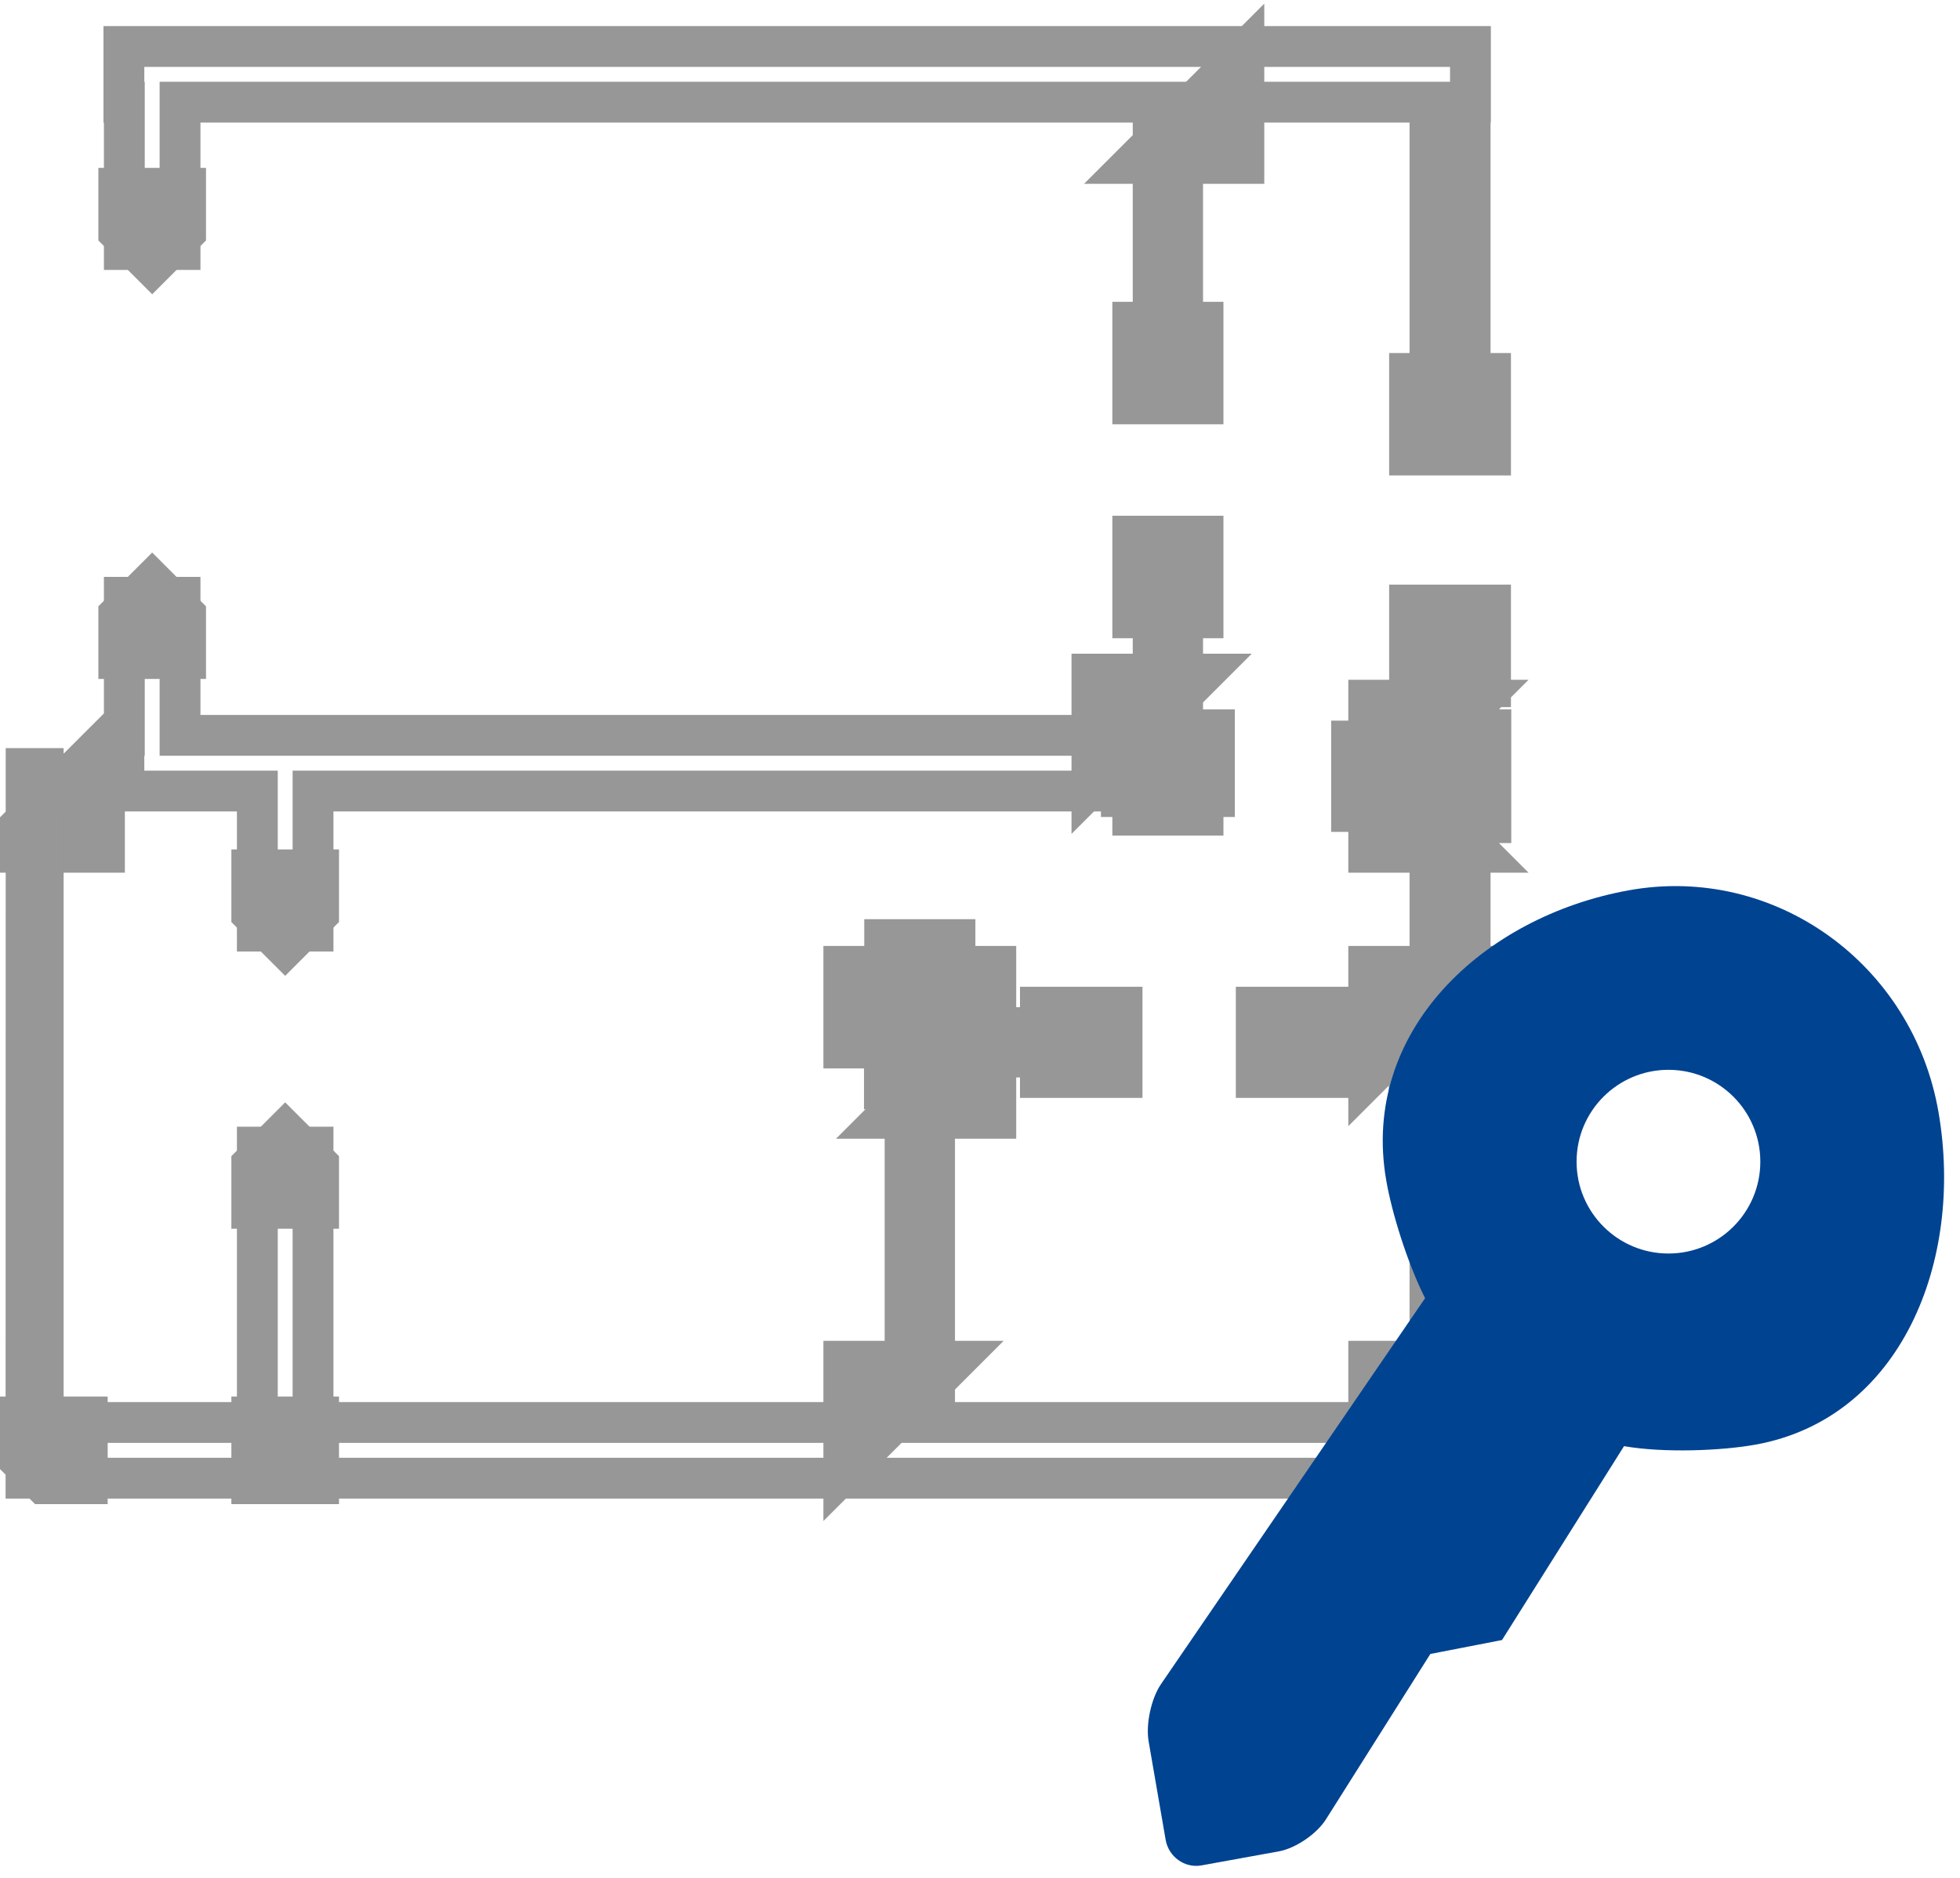 <?xml version="1.0" encoding="UTF-8"?>
<svg width="48px" height="46px" viewBox="0 0 48 46" version="1.1" xmlns="http://www.w3.org/2000/svg" xmlns:xlink="http://www.w3.org/1999/xlink">
    <!-- Generator: Sketch 51.3 (57544) - http://www.bohemiancoding.com/sketch -->
    <title>Group 13</title>
    <desc>Created with Sketch.</desc>
    <defs>
        <path d="M3.885,1.364 L3.885,4.973 L2.521,4.973 L2.521,1.364 L2.51,1.364 L2.51,0 L35.487,0 L35.487,1.364 L35.479,1.364 L35.479,9.508 L34.496,9.508 L34.496,1.364 L28.438,1.364 L28.438,8.254 L27.717,8.254 L27.717,1.364 L3.885,1.364 Z" id="path-1"></path>
        <path d="M5.778,33.706 L5.778,26.96 L7.142,26.96 L7.142,33.706 L21.641,33.706 L21.641,24.755 L21.635,24.755 L21.635,24.033 L21.641,24.033 L21.641,22.377 L22.363,22.377 L22.363,24.033 L26.455,24.033 L26.455,24.755 L22.363,24.755 L22.363,33.706 L34.496,33.706 L34.496,24.755 L30.741,24.755 L30.741,24.033 L34.496,24.033 L34.496,18.238 L33.076,18.238 L33.076,17.513 L34.496,17.513 L34.496,14.182 L35.479,14.182 L35.479,17.513 L35.487,17.513 L35.487,18.238 L35.479,18.238 L35.479,24.033 L35.487,24.033 L35.487,24.755 L35.479,24.755 L35.479,33.706 L35.487,33.706 L35.487,35.07 L35.479,35.07 L35.479,35.139 L34.496,35.139 L34.496,35.07 L0.113,35.07 L0.113,33.706 L0.116,17.687 L0.534,17.687 L0.534,17.82 L2.51,17.82 L2.51,16.874 L2.521,16.874 L2.521,13.492 L3.885,13.492 L3.885,16.874 L27.717,16.874 L27.717,12.495 L28.438,12.495 L28.438,18.329 L27.717,18.329 L27.717,18.238 L7.142,18.238 L7.142,21.669 L5.778,21.669 L5.778,18.238 L2.51,18.238 L0.534,18.238 L0.534,33.706 L5.778,33.706 Z" id="path-2"></path>
    </defs>
    <g id="object_n/construction_reports" stroke="none" stroke-width="1" fill="none" fill-rule="evenodd">
        <g id="lk" transform="translate(-121, -440)" fill-rule="nonzero">
            <g id="Group-13" transform="translate(121.278, 440.855)">
                <g id="Group-14" transform="translate(0.246, 0.284)" stroke="#979797">
                    <g id="Combined-Shape">
                        <path stroke-width="2" d="M28.438,8.254 L27.717,8.254 L27.717,7.254 L28.438,7.254 L28.438,8.254 Z M35.479,9.508 L34.496,9.508 L34.496,8.508 L35.479,8.508 L35.479,9.508 Z M3.521,3.973 L3.521,4.337 L3.203,4.655 L2.885,4.337 L2.885,3.973 L3.521,3.973 Z M29.438,2.364 L28.438,2.364 L29.438,1.364 L29.438,2.364 Z" stroke-linejoin="square"></path>
                        <use stroke-width="1" xlink:href="#path-1"></use>
                    </g>
                    <g id="Combined-Shape">
                        <path stroke-width="2" d="M6.778,34.07 L6.778,34.706 L6.142,34.706 L6.142,34.07 L6.778,34.07 Z M1.113,34.706 L0.749,34.706 L0.113,34.07 L1.113,34.07 L1.113,34.706 Z M6.778,20.669 L6.778,21.033 L6.46,21.351 L6.142,21.033 L6.142,20.669 L6.778,20.669 Z M27.438,17.238 L28.717,17.238 L28.717,17.874 L27.438,17.874 L27.438,17.238 Z M28.438,18.329 L27.717,18.329 L27.717,17.329 L28.438,17.329 L28.438,18.329 Z M27.717,12.495 L28.438,12.495 L28.438,13.495 L27.717,13.495 L27.717,12.495 Z M2.885,14.492 L2.885,14.128 L3.203,13.81 L3.521,14.128 L3.521,14.492 L2.885,14.492 Z M35.479,35.139 L34.496,35.139 L34.496,34.139 L35.479,34.139 L35.479,35.139 Z M35.487,33.706 L35.487,35.07 L34.487,35.07 L34.487,33.706 L35.487,33.706 Z M35.487,24.033 L35.487,24.755 L34.487,24.755 L34.487,24.033 L35.487,24.033 Z M34.479,18.513 L34.479,17.238 L35.487,17.238 L35.487,18.513 L34.479,18.513 Z M34.496,14.182 L35.479,14.182 L35.479,15.182 L34.496,15.182 L34.496,14.182 Z M33.076,18.238 L33.076,17.513 L34.076,17.513 L34.076,18.238 L33.076,18.238 Z M30.741,24.755 L30.741,24.033 L31.741,24.033 L31.741,24.755 L30.741,24.755 Z M21.635,23.755 L22.641,23.755 L22.641,25.033 L21.635,25.033 L21.635,23.755 Z M26.455,24.033 L26.455,24.755 L25.455,24.755 L25.455,24.033 L26.455,24.033 Z M21.641,22.377 L22.363,22.377 L22.363,23.377 L21.641,23.377 L21.641,22.377 Z M6.142,27.96 L6.142,27.596 L6.46,27.278 L6.778,27.596 L6.778,27.96 L6.142,27.96 Z M20.641,32.706 L21.641,32.706 L20.641,33.706 L20.641,32.706 Z M20.641,23.033 L21.641,23.033 L21.641,24.033 L20.641,24.033 L20.641,23.033 Z M23.363,23.033 L23.363,24.033 L22.363,23.033 L23.363,23.033 Z M23.363,25.755 L22.363,25.755 L23.363,24.755 L23.363,25.755 Z M33.496,32.706 L34.496,32.706 L33.496,33.706 L33.496,32.706 Z M33.496,23.033 L34.496,23.033 L33.496,24.033 L33.496,23.033 Z M33.496,19.238 L33.496,18.238 L34.496,19.238 L33.496,19.238 Z M33.496,16.513 L34.496,16.513 L33.496,17.513 L33.496,16.513 Z M26.717,15.874 L27.717,15.874 L26.717,16.874 L26.717,15.874 Z M1.534,19.238 L0.534,19.238 L1.534,18.238 L1.534,19.238 Z" stroke-linejoin="square"></path>
                        <use stroke-width="1" xlink:href="#path-2"></use>
                    </g>
                </g>
                <g id="Key/-small-on" transform="translate(26.89, 20.439)" fill="#004391">
                    <path d="M20.306,5.952 C20.934,9.6 19.386,13.449 15.826,14.093 C14.993,14.244 13.585,14.301 12.604,14.131 L9.616,18.88 L7.861,19.221 L5.303,23.274 C5.078,23.631 4.558,23.984 4.148,24.057 L2.253,24.401 C1.843,24.472 1.45,24.19 1.378,23.771 L0.961,21.358 C0.89,20.94 1.025,20.31 1.264,19.961 L7.732,10.506 C7.289,9.623 6.912,8.395 6.779,7.61 C6.15,3.963 9.157,1.158 12.72,0.515 C16.281,-0.129 19.677,2.307 20.306,5.952 Z M13.692,9.412 C14.935,9.412 15.942,8.404 15.942,7.162 C15.942,5.919 14.935,4.912 13.692,4.912 C12.45,4.912 11.442,5.919 11.442,7.162 C11.442,8.404 12.45,9.412 13.692,9.412 Z" id="key"></path>
                </g>
            </g>
        </g>
    </g>
</svg>